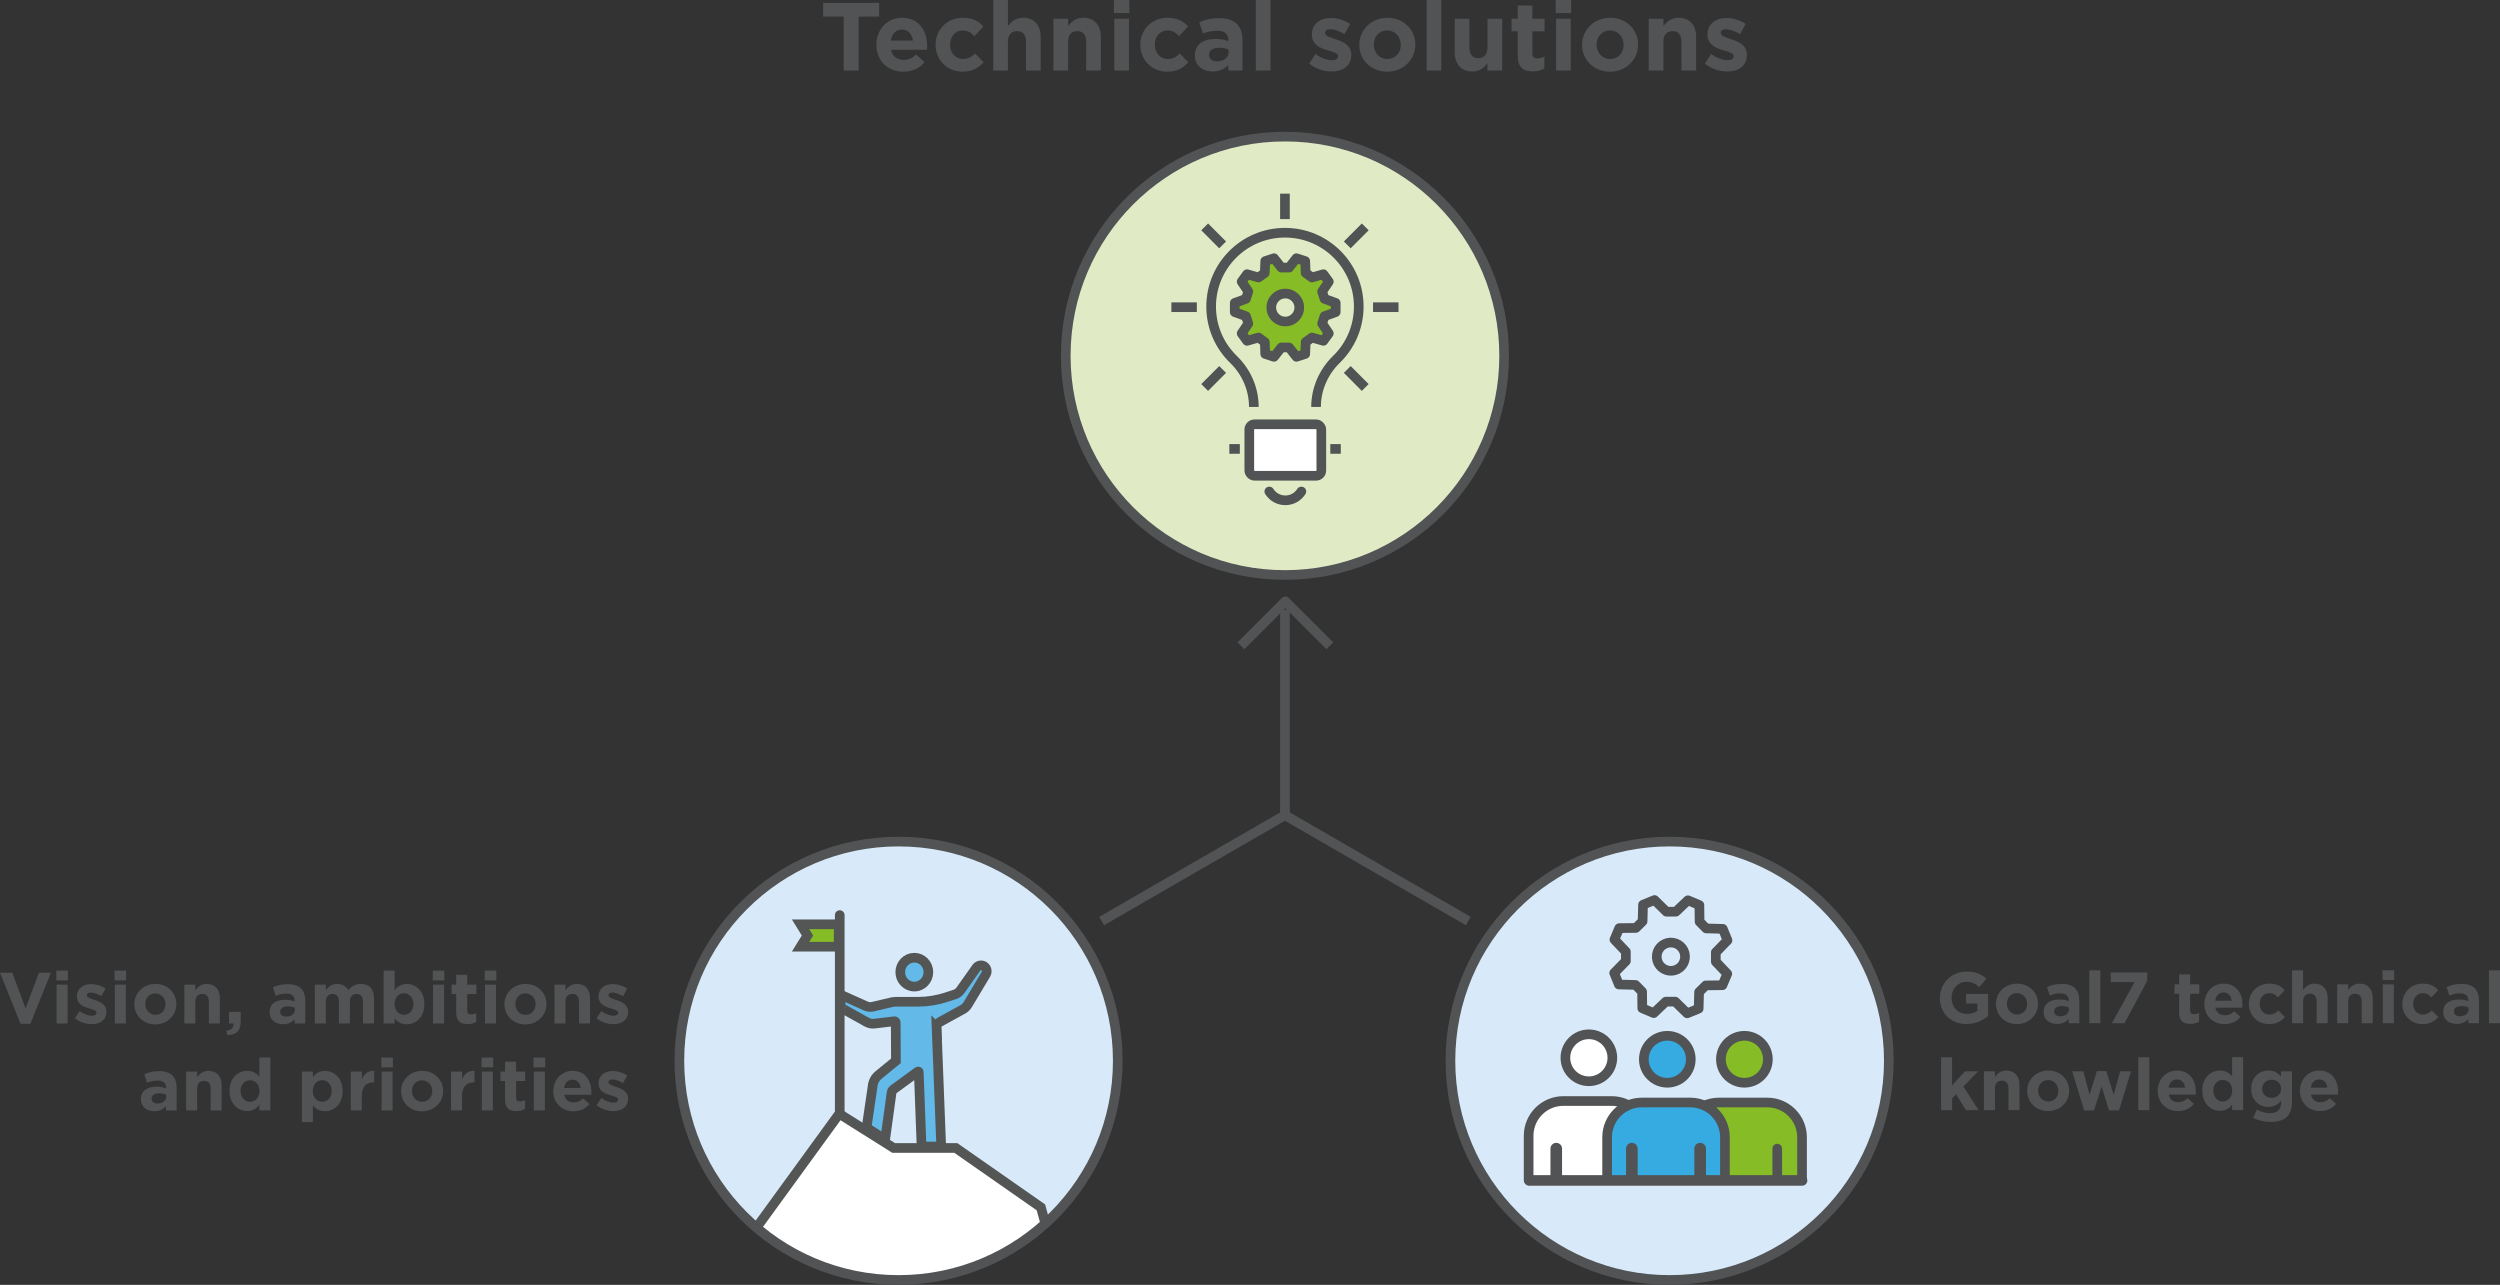 <?xml version="1.0" encoding="UTF-8"?>
<svg xmlns="http://www.w3.org/2000/svg" xmlns:xlink="http://www.w3.org/1999/xlink" id="Layer_2" viewBox="0 0 517.57 266">
  <rect x="0" y="0" width="517.57" height="266" fill="#333333" stroke="none"/>
  <defs>
    <style>.cls-1,.cls-2,.cls-3,.cls-4,.cls-5,.cls-6,.cls-7{fill:none;}.cls-8,.cls-9,.cls-2,.cls-10,.cls-3,.cls-4,.cls-5,.cls-11,.cls-12,.cls-13,.cls-14,.cls-7{stroke-miterlimit:10;}.cls-8,.cls-9,.cls-2,.cls-10,.cls-3,.cls-4,.cls-11,.cls-12,.cls-13,.cls-14,.cls-6,.cls-15{stroke:#515354;}.cls-8,.cls-9,.cls-2,.cls-10,.cls-4,.cls-5,.cls-12,.cls-13,.cls-14,.cls-6,.cls-15,.cls-7{stroke-width:2px;}.cls-8,.cls-9,.cls-10,.cls-3,.cls-4,.cls-5,.cls-11{stroke-linecap:round;}.cls-8,.cls-16,.cls-15{fill:#86bc25;}.cls-9,.cls-11,.cls-17,.cls-12{fill:#fff;}.cls-10{fill:#35abe2;}.cls-3{stroke-width:2.2px;}.cls-5,.cls-7{stroke:#545656;}.cls-11{stroke-width:2.4px;}.cls-18{fill:#515354;}.cls-13,.cls-19{fill:#d8eafa;}.cls-14{fill:#e0ebc6;}.cls-6,.cls-15{stroke-linejoin:round;}.cls-20{clip-path:url(#clippath);}.cls-21{fill:#63b9e8;}</style>
    <clipPath id="clippath">
      <circle class="cls-1" cx="186.03" cy="219.61" r="45.38"></circle>
    </clipPath>
  </defs>
  <g id="Layer_1-2">
    <circle class="cls-19" cx="186.03" cy="219.61" r="45.38"></circle>
    <circle class="cls-14" cx="266.02" cy="73.66" r="45.38"></circle>
    <circle class="cls-13" cx="345.66" cy="219.61" r="45.38"></circle>
    <line class="cls-2" x1="266.02" y1="126.25" x2="266.02" y2="168.77"></line>
    <line class="cls-2" x1="303.97" y1="190.68" x2="266.02" y2="168.77"></line>
    <line class="cls-2" x1="228.07" y1="190.68" x2="266.02" y2="168.77"></line>
    <path class="cls-18" d="M401.62,206.61v-.03c0-2.98,2.33-5.43,5.5-5.43,1.89,0,3.03.51,4.12,1.44l-1.46,1.75c-.81-.67-1.53-1.07-2.75-1.07-1.68,0-3.01,1.49-3.01,3.27v.03c0,1.92,1.32,3.33,3.18,3.33.84,0,1.59-.21,2.17-.63v-1.5h-2.33v-2h4.56v4.56c-1.08.92-2.56,1.67-4.48,1.67-3.27,0-5.52-2.29-5.52-5.4Z"></path>
    <path class="cls-18" d="M413.22,207.85v-.03c0-2.31,1.86-4.18,4.37-4.18s4.33,1.84,4.33,4.16v.03c0,2.31-1.86,4.19-4.36,4.19s-4.33-1.85-4.33-4.16ZM419.67,207.85v-.03c0-1.18-.85-2.22-2.11-2.22s-2.08,1-2.08,2.19v.03c0,1.19.86,2.22,2.12,2.22s2.08-1,2.08-2.19Z"></path>
    <path class="cls-18" d="M423.09,209.52v-.03c0-1.75,1.33-2.56,3.24-2.56.81,0,1.4.13,1.96.33v-.14c0-.94-.58-1.47-1.72-1.47-.87,0-1.48.17-2.22.44l-.57-1.74c.88-.39,1.75-.65,3.12-.65,1.25,0,2.14.33,2.71.9.6.6.87,1.49.87,2.56v4.67h-2.2v-.87c-.56.62-1.32,1.02-2.43,1.02-1.51,0-2.76-.87-2.76-2.46ZM428.32,208.99v-.4c-.39-.18-.9-.3-1.46-.3-.98,0-1.58.39-1.58,1.11v.03c0,.61.51.97,1.25.97,1.06,0,1.79-.58,1.79-1.41Z"></path>
    <path class="cls-18" d="M432.55,200.88h2.28v10.95h-2.28v-10.95Z"></path>
    <path class="cls-18" d="M441.91,203.32h-4.93v-1.99h7.56v1.74l-4.71,8.76h-2.61l4.69-8.5Z"></path>
    <path class="cls-18" d="M451.14,209.55v-3.81h-.96v-1.95h.96v-2.06h2.28v2.06h1.89v1.95h-1.89v3.44c0,.52.22.78.73.78.42,0,.79-.1,1.12-.28v1.83c-.48.29-1.03.46-1.8.46-1.4,0-2.34-.55-2.34-2.41Z"></path>
    <path class="cls-18" d="M456.37,207.85v-.03c0-2.29,1.63-4.18,3.97-4.18,2.69,0,3.92,2.08,3.92,4.37,0,.18-.01.39-.03.6h-5.59c.22,1.04.94,1.58,1.96,1.58.76,0,1.32-.24,1.95-.83l1.3,1.16c-.75.93-1.83,1.5-3.29,1.5-2.41,0-4.2-1.7-4.2-4.16ZM462.04,207.18c-.13-1.02-.73-1.71-1.7-1.71s-1.56.67-1.74,1.71h3.44Z"></path>
    <path class="cls-18" d="M465.57,207.85v-.03c0-2.29,1.75-4.18,4.21-4.18,1.51,0,2.46.51,3.21,1.35l-1.39,1.5c-.51-.54-1.02-.88-1.83-.88-1.14,0-1.95,1-1.95,2.19v.03c0,1.23.79,2.22,2.04,2.22.77,0,1.29-.33,1.85-.85l1.33,1.35c-.78.86-1.68,1.47-3.28,1.47-2.42,0-4.18-1.86-4.18-4.16Z"></path>
    <path class="cls-18" d="M474.52,200.88h2.28v4.05c.53-.67,1.2-1.29,2.36-1.29,1.72,0,2.73,1.14,2.73,2.99v5.2h-2.28v-4.48c0-1.08-.51-1.63-1.38-1.63s-1.42.55-1.42,1.63v4.48h-2.28v-10.95Z"></path>
    <path class="cls-18" d="M483.86,203.79h2.28v1.14c.52-.67,1.2-1.29,2.35-1.29,1.73,0,2.73,1.14,2.73,2.99v5.2h-2.28v-4.48c0-1.08-.51-1.63-1.38-1.63s-1.42.55-1.42,1.63v4.48h-2.28v-8.04Z"></path>
    <path class="cls-18" d="M493.25,200.88h2.4v2.02h-2.4v-2.02ZM493.31,203.79h2.28v8.04h-2.28v-8.04Z"></path>
    <path class="cls-18" d="M497.35,207.85v-.03c0-2.29,1.76-4.18,4.21-4.18,1.52,0,2.46.51,3.21,1.35l-1.4,1.5c-.51-.54-1.02-.88-1.83-.88-1.14,0-1.95,1-1.95,2.19v.03c0,1.23.79,2.22,2.04,2.22.76,0,1.29-.33,1.84-.85l1.34,1.35c-.78.86-1.68,1.47-3.29,1.47-2.42,0-4.19-1.86-4.19-4.16Z"></path>
    <path class="cls-18" d="M505.82,209.52v-.03c0-1.75,1.33-2.56,3.24-2.56.81,0,1.4.13,1.96.33v-.14c0-.94-.58-1.47-1.72-1.47-.87,0-1.48.17-2.22.44l-.57-1.74c.88-.39,1.75-.65,3.12-.65,1.25,0,2.14.33,2.71.9.6.6.87,1.49.87,2.56v4.67h-2.2v-.87c-.56.62-1.32,1.02-2.43,1.02-1.51,0-2.76-.87-2.76-2.46ZM511.06,208.99v-.4c-.39-.18-.9-.3-1.46-.3-.98,0-1.58.39-1.58,1.11v.03c0,.61.51.97,1.25.97,1.06,0,1.79-.58,1.79-1.41Z"></path>
    <path class="cls-18" d="M515.29,200.88h2.28v10.95h-2.28v-10.95Z"></path>
    <path class="cls-18" d="M401.85,218.88h2.28v5.83l2.67-2.92h2.73l-3.06,3.16,3.17,4.88h-2.64l-2.05-3.3-.81.86v2.44h-2.28v-10.95Z"></path>
    <path class="cls-18" d="M410.73,221.79h2.28v1.14c.52-.67,1.2-1.29,2.35-1.29,1.73,0,2.73,1.14,2.73,2.99v5.2h-2.28v-4.48c0-1.08-.51-1.63-1.38-1.63s-1.42.55-1.42,1.63v4.48h-2.28v-8.04Z"></path>
    <path class="cls-18" d="M419.68,225.85v-.03c0-2.31,1.86-4.18,4.37-4.18s4.33,1.84,4.33,4.16v.03c0,2.31-1.86,4.19-4.36,4.19s-4.33-1.85-4.33-4.16ZM426.13,225.85v-.03c0-1.18-.85-2.22-2.11-2.22s-2.08,1-2.08,2.19v.03c0,1.19.86,2.22,2.12,2.22s2.08-1,2.08-2.19Z"></path>
    <path class="cls-18" d="M429,221.79h2.31l1.29,4.87,1.51-4.9h1.96l1.53,4.92,1.32-4.89h2.27l-2.5,8.1h-2.06l-1.54-4.94-1.57,4.94h-2.04l-2.48-8.1Z"></path>
    <path class="cls-18" d="M442.68,218.88h2.28v10.95h-2.28v-10.95Z"></path>
    <path class="cls-18" d="M446.71,225.85v-.03c0-2.29,1.64-4.18,3.98-4.18,2.68,0,3.92,2.08,3.92,4.37,0,.18-.02.39-.03.6h-5.59c.22,1.04.95,1.58,1.96,1.58.77,0,1.32-.24,1.95-.83l1.31,1.16c-.75.93-1.83,1.5-3.29,1.5-2.42,0-4.2-1.7-4.2-4.16ZM452.38,225.18c-.13-1.02-.73-1.71-1.69-1.71s-1.56.67-1.74,1.71h3.43Z"></path>
    <path class="cls-18" d="M455.94,225.82v-.03c0-2.69,1.75-4.16,3.66-4.16,1.21,0,1.96.55,2.51,1.2v-3.96h2.28v10.95h-2.28v-1.15c-.56.75-1.32,1.3-2.51,1.3-1.88,0-3.66-1.47-3.66-4.16ZM462.13,225.82v-.03c0-1.33-.88-2.22-1.95-2.22s-1.96.87-1.96,2.22v.03c0,1.33.9,2.22,1.96,2.22s1.95-.88,1.95-2.22Z"></path>
    <path class="cls-18" d="M466.47,231.42l.78-1.71c.83.47,1.65.74,2.71.74,1.56,0,2.29-.75,2.29-2.19v-.39c-.67.81-1.41,1.3-2.62,1.3-1.88,0-3.57-1.36-3.57-3.75v-.03c0-2.4,1.72-3.75,3.57-3.75,1.25,0,1.98.53,2.6,1.2v-1.05h2.28v6.22c0,1.44-.34,2.49-1.02,3.17-.75.75-1.91,1.08-3.46,1.08-1.3,0-2.54-.3-3.55-.84ZM472.25,225.42v-.03c0-1.09-.86-1.86-1.96-1.86s-1.95.77-1.95,1.86v.03c0,1.11.84,1.86,1.95,1.86s1.96-.76,1.96-1.86Z"></path>
    <path class="cls-18" d="M476.16,225.85v-.03c0-2.29,1.63-4.18,3.97-4.18,2.69,0,3.92,2.08,3.92,4.37,0,.18-.01.39-.03.6h-5.59c.22,1.04.94,1.58,1.96,1.58.76,0,1.32-.24,1.95-.83l1.3,1.16c-.75.93-1.83,1.5-3.29,1.5-2.41,0-4.2-1.7-4.2-4.16ZM481.83,225.18c-.13-1.02-.73-1.71-1.7-1.71s-1.56.67-1.74,1.71h3.44Z"></path>
    <path class="cls-18" d="M174.67,3.44h-4.26V.6h11.6v2.84h-4.26v11.16h-3.08V3.44Z"></path>
    <path class="cls-18" d="M181.43,9.3v-.04c0-3.06,2.18-5.58,5.3-5.58,3.58,0,5.22,2.78,5.22,5.82,0,.24-.02.52-.04.8h-7.46c.3,1.38,1.26,2.1,2.62,2.1,1.02,0,1.76-.32,2.6-1.1l1.74,1.54c-1,1.24-2.44,2-4.38,2-3.22,0-5.6-2.26-5.6-5.54ZM189,8.4c-.18-1.36-.98-2.28-2.26-2.28s-2.08.9-2.32,2.28h4.58Z"></path>
    <path class="cls-18" d="M193.69,9.3v-.04c0-3.06,2.34-5.58,5.62-5.58,2.02,0,3.28.68,4.28,1.8l-1.86,2c-.68-.72-1.36-1.18-2.44-1.18-1.52,0-2.6,1.34-2.6,2.92v.04c0,1.64,1.06,2.96,2.72,2.96,1.02,0,1.72-.44,2.46-1.14l1.78,1.8c-1.04,1.14-2.24,1.96-4.38,1.96-3.22,0-5.58-2.48-5.58-5.54Z"></path>
    <path class="cls-18" d="M205.63,0h3.04v5.4c.7-.9,1.6-1.72,3.14-1.72,2.3,0,3.64,1.52,3.64,3.98v6.94h-3.04v-5.98c0-1.44-.68-2.18-1.84-2.18s-1.9.74-1.9,2.18v5.98h-3.04V0Z"></path>
    <path class="cls-18" d="M218.09,3.88h3.04v1.52c.7-.9,1.6-1.72,3.14-1.72,2.3,0,3.64,1.52,3.64,3.98v6.94h-3.04v-5.98c0-1.44-.68-2.18-1.84-2.18s-1.9.74-1.9,2.18v5.98h-3.04V3.88Z"></path>
    <path class="cls-18" d="M230.61,0h3.2v2.7h-3.2V0ZM230.69,3.88h3.04v10.72h-3.04V3.88Z"></path>
    <path class="cls-18" d="M236.07,9.3v-.04c0-3.06,2.34-5.58,5.62-5.58,2.02,0,3.28.68,4.28,1.8l-1.86,2c-.68-.72-1.36-1.18-2.44-1.18-1.52,0-2.6,1.34-2.6,2.92v.04c0,1.64,1.06,2.96,2.72,2.96,1.02,0,1.72-.44,2.46-1.14l1.78,1.8c-1.04,1.14-2.24,1.96-4.38,1.96-3.22,0-5.58-2.48-5.58-5.54Z"></path>
    <path class="cls-18" d="M247.37,11.52v-.04c0-2.34,1.78-3.42,4.32-3.42,1.08,0,1.86.18,2.62.44v-.18c0-1.26-.78-1.96-2.3-1.96-1.16,0-1.98.22-2.96.58l-.76-2.32c1.18-.52,2.34-.86,4.16-.86,1.66,0,2.86.44,3.62,1.2.8.8,1.16,1.98,1.16,3.42v6.22h-2.94v-1.16c-.74.82-1.76,1.36-3.24,1.36-2.02,0-3.68-1.16-3.68-3.28ZM254.35,10.82v-.54c-.52-.24-1.2-.4-1.94-.4-1.3,0-2.1.52-2.1,1.48v.04c0,.82.68,1.3,1.66,1.3,1.42,0,2.38-.78,2.38-1.88Z"></path>
    <path class="cls-18" d="M259.99,0h3.04v14.6h-3.04V0Z"></path>
    <path class="cls-18" d="M271.05,13.18l1.3-2c1.16.84,2.38,1.28,3.38,1.28.88,0,1.28-.32,1.28-.8v-.04c0-.66-1.04-.88-2.22-1.24-1.5-.44-3.2-1.14-3.2-3.22v-.04c0-2.18,1.76-3.4,3.92-3.4,1.36,0,2.84.46,4,1.24l-1.16,2.1c-1.06-.62-2.12-1-2.9-1s-1.12.32-1.12.74v.04c0,.6,1.02.88,2.18,1.28,1.5.5,3.24,1.22,3.24,3.18v.04c0,2.38-1.78,3.46-4.1,3.46-1.5,0-3.18-.5-4.6-1.62Z"></path>
    <path class="cls-18" d="M281.41,9.3v-.04c0-3.08,2.48-5.58,5.82-5.58s5.78,2.46,5.78,5.54v.04c0,3.08-2.48,5.58-5.82,5.58s-5.78-2.46-5.78-5.54ZM290.01,9.3v-.04c0-1.58-1.14-2.96-2.82-2.96s-2.78,1.34-2.78,2.92v.04c0,1.58,1.14,2.96,2.82,2.96s2.78-1.34,2.78-2.92Z"></path>
    <path class="cls-18" d="M295.35,0h3.04v14.6h-3.04V0Z"></path>
    <path class="cls-18" d="M301.17,10.82V3.88h3.04v5.98c0,1.44.68,2.18,1.84,2.18s1.9-.74,1.9-2.18V3.88h3.04v10.72h-3.04v-1.52c-.7.9-1.6,1.72-3.14,1.72-2.3,0-3.64-1.52-3.64-3.98Z"></path>
    <path class="cls-18" d="M314.21,11.56v-5.08h-1.28v-2.6h1.28V1.14h3.04v2.74h2.52v2.6h-2.52v4.58c0,.7.3,1.04.98,1.04.56,0,1.06-.14,1.5-.38v2.44c-.64.38-1.38.62-2.4.62-1.86,0-3.12-.74-3.12-3.22Z"></path>
    <path class="cls-18" d="M322.07,0h3.2v2.7h-3.2V0ZM322.15,3.88h3.04v10.72h-3.04V3.88Z"></path>
    <path class="cls-18" d="M327.53,9.3v-.04c0-3.08,2.48-5.58,5.82-5.58s5.78,2.46,5.78,5.54v.04c0,3.08-2.48,5.58-5.82,5.58s-5.78-2.46-5.78-5.54ZM336.13,9.3v-.04c0-1.58-1.14-2.96-2.82-2.96s-2.78,1.34-2.78,2.92v.04c0,1.58,1.14,2.96,2.82,2.96s2.78-1.34,2.78-2.92Z"></path>
    <path class="cls-18" d="M341.33,3.88h3.04v1.52c.7-.9,1.6-1.72,3.14-1.72,2.3,0,3.64,1.52,3.64,3.98v6.94h-3.04v-5.98c0-1.44-.68-2.18-1.84-2.18s-1.9.74-1.9,2.18v5.98h-3.04V3.88Z"></path>
    <path class="cls-18" d="M352.95,13.18l1.3-2c1.16.84,2.38,1.28,3.38,1.28.88,0,1.28-.32,1.28-.8v-.04c0-.66-1.04-.88-2.22-1.24-1.5-.44-3.2-1.14-3.2-3.22v-.04c0-2.18,1.76-3.4,3.92-3.4,1.36,0,2.84.46,4,1.24l-1.16,2.1c-1.06-.62-2.12-1-2.9-1s-1.12.32-1.12.74v.04c0,.6,1.02.88,2.18,1.28,1.5.5,3.24,1.22,3.24,3.18v.04c0,2.38-1.78,3.46-4.1,3.46-1.5,0-3.18-.5-4.6-1.62Z"></path>
    <path class="cls-18" d="M0,201.39h2.55l2.75,7.39,2.75-7.39h2.49l-4.25,10.57h-2.04l-4.25-10.57Z"></path>
    <path class="cls-18" d="M11.66,200.94h2.4v2.03h-2.4v-2.03ZM11.72,203.85h2.28v8.04h-2.28v-8.04Z"></path>
    <path class="cls-18" d="M15.51,210.82l.97-1.5c.87.63,1.79.96,2.54.96.66,0,.96-.24.96-.6v-.03c0-.49-.78-.66-1.66-.93-1.12-.33-2.4-.86-2.4-2.41v-.03c0-1.63,1.32-2.55,2.94-2.55,1.02,0,2.13.34,3,.93l-.87,1.57c-.79-.46-1.59-.75-2.18-.75-.55,0-.84.24-.84.56v.03c0,.45.77.66,1.63.96,1.12.38,2.43.92,2.43,2.38v.03c0,1.78-1.33,2.59-3.07,2.59-1.12,0-2.38-.38-3.45-1.21Z"></path>
    <path class="cls-18" d="M23.71,200.94h2.4v2.03h-2.4v-2.03ZM23.77,203.85h2.28v8.04h-2.28v-8.04Z"></path>
    <path class="cls-18" d="M27.81,207.91v-.03c0-2.31,1.86-4.18,4.37-4.18s4.33,1.84,4.33,4.16v.03c0,2.31-1.86,4.19-4.36,4.19s-4.33-1.85-4.33-4.16ZM34.26,207.91v-.03c0-1.19-.85-2.22-2.11-2.22s-2.08,1-2.08,2.19v.03c0,1.19.86,2.22,2.12,2.22s2.08-1,2.08-2.19Z"></path>
    <path class="cls-18" d="M38.16,203.85h2.28v1.14c.52-.68,1.2-1.29,2.35-1.29,1.73,0,2.73,1.14,2.73,2.99v5.2h-2.28v-4.49c0-1.08-.51-1.63-1.38-1.63s-1.42.55-1.42,1.63v4.49h-2.28v-8.04Z"></path>
    <path class="cls-18" d="M46.87,213.37c1.04-.11,1.54-.63,1.47-1.49h-.93v-2.4h2.43v2.02c0,1.98-.99,2.77-2.78,2.8l-.2-.94Z"></path>
    <path class="cls-18" d="M55.81,209.58v-.03c0-1.75,1.33-2.57,3.24-2.57.81,0,1.4.13,1.96.33v-.13c0-.95-.58-1.47-1.72-1.47-.87,0-1.48.17-2.22.43l-.57-1.74c.88-.39,1.75-.64,3.12-.64,1.25,0,2.14.33,2.71.9.6.6.87,1.48.87,2.56v4.67h-2.2v-.87c-.56.62-1.32,1.02-2.43,1.02-1.51,0-2.76-.87-2.76-2.46ZM61.05,209.05v-.4c-.39-.18-.9-.3-1.46-.3-.98,0-1.58.39-1.58,1.11v.03c0,.61.51.97,1.25.97,1.06,0,1.79-.58,1.79-1.41Z"></path>
    <path class="cls-18" d="M65.17,203.85h2.28v1.14c.53-.68,1.21-1.29,2.37-1.29,1.05,0,1.84.46,2.26,1.27.71-.82,1.54-1.27,2.64-1.27,1.69,0,2.71,1.02,2.71,2.95v5.24h-2.28v-4.49c0-1.08-.48-1.63-1.33-1.63s-1.38.55-1.38,1.63v4.49h-2.28v-4.49c0-1.08-.48-1.63-1.33-1.63s-1.38.55-1.38,1.63v4.49h-2.28v-8.04Z"></path>
    <path class="cls-18" d="M81.7,210.84v1.05h-2.28v-10.95h2.28v4.07c.55-.75,1.32-1.3,2.5-1.3,1.88,0,3.66,1.47,3.66,4.16v.03c0,2.69-1.75,4.15-3.66,4.15-1.21,0-1.96-.55-2.5-1.2ZM85.59,207.88v-.03c0-1.34-.9-2.22-1.96-2.22s-1.95.88-1.95,2.22v.03c0,1.33.88,2.22,1.95,2.22s1.96-.87,1.96-2.22Z"></path>
    <path class="cls-18" d="M89.59,200.94h2.4v2.03h-2.4v-2.03ZM89.65,203.85h2.28v8.04h-2.28v-8.04Z"></path>
    <path class="cls-18" d="M94.45,209.61v-3.81h-.96v-1.95h.96v-2.05h2.28v2.05h1.89v1.95h-1.89v3.43c0,.53.23.78.74.78.42,0,.79-.1,1.12-.28v1.83c-.48.29-1.03.46-1.8.46-1.39,0-2.34-.55-2.34-2.42Z"></path>
    <path class="cls-18" d="M100.35,200.94h2.4v2.03h-2.4v-2.03ZM100.41,203.85h2.28v8.04h-2.28v-8.04Z"></path>
    <path class="cls-18" d="M104.44,207.91v-.03c0-2.31,1.86-4.18,4.36-4.18s4.33,1.84,4.33,4.16v.03c0,2.31-1.86,4.19-4.37,4.19s-4.33-1.85-4.33-4.16ZM110.89,207.91v-.03c0-1.19-.86-2.22-2.12-2.22s-2.08,1-2.08,2.19v.03c0,1.19.85,2.22,2.11,2.22s2.08-1,2.08-2.19Z"></path>
    <path class="cls-18" d="M114.79,203.85h2.28v1.14c.53-.68,1.2-1.29,2.36-1.29,1.72,0,2.73,1.14,2.73,2.99v5.2h-2.28v-4.49c0-1.08-.51-1.63-1.38-1.63s-1.43.55-1.43,1.63v4.49h-2.28v-8.04Z"></path>
    <path class="cls-18" d="M123.51,210.82l.97-1.5c.87.63,1.79.96,2.54.96.66,0,.96-.24.96-.6v-.03c0-.49-.78-.66-1.67-.93-1.12-.33-2.4-.86-2.4-2.41v-.03c0-1.63,1.32-2.55,2.94-2.55,1.02,0,2.13.34,3,.93l-.87,1.57c-.79-.46-1.59-.75-2.17-.75s-.84.24-.84.56v.03c0,.45.76.66,1.63.96,1.12.38,2.43.92,2.43,2.38v.03c0,1.78-1.33,2.59-3.08,2.59-1.12,0-2.38-.38-3.45-1.21Z"></path>
    <path class="cls-18" d="M29.17,227.58v-.03c0-1.75,1.33-2.57,3.24-2.57.81,0,1.39.13,1.96.33v-.13c0-.95-.59-1.47-1.72-1.47-.87,0-1.49.17-2.22.43l-.57-1.74c.88-.39,1.76-.64,3.12-.64,1.25,0,2.15.33,2.72.9.6.6.87,1.48.87,2.56v4.67h-2.21v-.87c-.55.62-1.32,1.02-2.43,1.02-1.51,0-2.76-.87-2.76-2.46ZM34.41,227.05v-.4c-.39-.18-.9-.3-1.46-.3-.97,0-1.57.39-1.57,1.11v.03c0,.61.51.97,1.24.97,1.07,0,1.79-.58,1.79-1.41Z"></path>
    <path class="cls-18" d="M38.53,221.85h2.28v1.14c.52-.68,1.2-1.29,2.35-1.29,1.73,0,2.73,1.14,2.73,2.99v5.2h-2.28v-4.49c0-1.08-.51-1.63-1.38-1.63s-1.42.55-1.42,1.63v4.49h-2.28v-8.04Z"></path>
    <path class="cls-18" d="M47.52,225.88v-.03c0-2.69,1.75-4.16,3.66-4.16,1.21,0,1.96.55,2.51,1.2v-3.96h2.28v10.95h-2.28v-1.16c-.56.75-1.32,1.3-2.51,1.3-1.88,0-3.66-1.47-3.66-4.15ZM53.71,225.88v-.03c0-1.34-.88-2.22-1.95-2.22s-1.96.87-1.96,2.22v.03c0,1.33.9,2.22,1.96,2.22s1.95-.88,1.95-2.22Z"></path>
    <path class="cls-18" d="M62.5,221.85h2.28v1.16c.55-.75,1.32-1.3,2.5-1.3,1.88,0,3.66,1.47,3.66,4.16v.03c0,2.69-1.75,4.15-3.66,4.15-1.21,0-1.96-.55-2.5-1.2v3.45h-2.28v-10.44ZM68.67,225.88v-.03c0-1.34-.9-2.22-1.96-2.22s-1.95.88-1.95,2.22v.03c0,1.33.88,2.22,1.95,2.22s1.96-.87,1.96-2.22Z"></path>
    <path class="cls-18" d="M72.63,221.85h2.28v1.62c.46-1.11,1.21-1.83,2.56-1.77v2.38h-.12c-1.52,0-2.45.92-2.45,2.83v2.97h-2.28v-8.04Z"></path>
    <path class="cls-18" d="M78.94,218.94h2.4v2.03h-2.4v-2.03ZM79,221.85h2.28v8.04h-2.28v-8.04Z"></path>
    <path class="cls-18" d="M83.04,225.91v-.03c0-2.31,1.86-4.18,4.36-4.18s4.34,1.84,4.34,4.16v.03c0,2.31-1.86,4.19-4.37,4.19s-4.33-1.85-4.33-4.16ZM89.49,225.91v-.03c0-1.19-.86-2.22-2.12-2.22s-2.08,1-2.08,2.19v.03c0,1.19.85,2.22,2.11,2.22s2.09-1,2.09-2.19Z"></path>
    <path class="cls-18" d="M93.39,221.85h2.28v1.62c.46-1.11,1.21-1.83,2.56-1.77v2.38h-.12c-1.52,0-2.45.92-2.45,2.83v2.97h-2.28v-8.04Z"></path>
    <path class="cls-18" d="M99.7,218.94h2.4v2.03h-2.4v-2.03ZM99.76,221.85h2.28v8.04h-2.28v-8.04Z"></path>
    <path class="cls-18" d="M104.56,227.61v-3.81h-.96v-1.95h.96v-2.05h2.28v2.05h1.89v1.95h-1.89v3.43c0,.53.23.78.74.78.42,0,.79-.1,1.12-.28v1.83c-.48.29-1.04.46-1.8.46-1.39,0-2.34-.55-2.34-2.42Z"></path>
    <path class="cls-18" d="M110.46,218.94h2.4v2.03h-2.4v-2.03ZM110.52,221.85h2.28v8.04h-2.28v-8.04Z"></path>
    <path class="cls-18" d="M114.55,225.91v-.03c0-2.29,1.63-4.18,3.97-4.18,2.69,0,3.92,2.08,3.92,4.36,0,.18-.01.39-.03.6h-5.59c.22,1.04.94,1.58,1.96,1.58.76,0,1.32-.24,1.95-.83l1.3,1.16c-.75.93-1.83,1.5-3.29,1.5-2.41,0-4.2-1.7-4.2-4.16ZM120.22,225.24c-.13-1.02-.73-1.71-1.7-1.71s-1.56.68-1.74,1.71h3.44Z"></path>
    <path class="cls-18" d="M123.51,228.82l.97-1.5c.87.63,1.79.96,2.54.96.66,0,.96-.24.96-.6v-.03c0-.49-.78-.66-1.67-.93-1.12-.33-2.4-.86-2.4-2.41v-.03c0-1.63,1.32-2.55,2.94-2.55,1.02,0,2.13.34,3,.93l-.87,1.57c-.79-.46-1.59-.75-2.17-.75s-.84.24-.84.56v.03c0,.45.76.66,1.63.96,1.12.38,2.43.92,2.43,2.38v.03c0,1.78-1.33,2.59-3.08,2.59-1.12,0-2.38-.38-3.45-1.21Z"></path>
    <path class="cls-15" d="M276.53,64.62v-1.91l-2.32-.84-.49-1.52,1.38-2.04-1.12-1.54-2.37.68-1.3-.94-.09-2.46-1.82-.59-1.52,1.94h-1.6l-1.52-1.94-1.82.59-.09,2.46-1.3.94-2.37-.68-1.12,1.54,1.38,2.04-.49,1.52-2.32.84v1.91l2.32.84.49,1.52-1.38,2.04,1.12,1.54,2.37-.68,1.3.94.09,2.46,1.82.59,1.52-1.94h1.6l1.52,1.94,1.82-.59.09-2.46,1.3-.94,2.37.68,1.12-1.54-1.38-2.04.49-1.52,2.32-.84ZM266.09,66.57c-1.6,0-2.9-1.3-2.9-2.9s1.3-2.9,2.9-2.9,2.9,1.3,2.9,2.9-1.3,2.9-2.9,2.9Z"></path>
    <path class="cls-2" d="M272.46,84.25c0-3.72,1.55-7.25,4.21-9.84,2.85-2.77,4.63-6.65,4.63-10.95h0c0-8.44-6.84-15.28-15.28-15.28h0c-8.44,0-15.28,6.84-15.28,15.28h0c0,4.3,1.77,8.18,4.63,10.95,2.67,2.59,4.21,6.12,4.21,9.84"></path>
    <rect class="cls-12" x="258.64" y="87.84" width="14.91" height="10.66" rx="1.08" ry="1.08"></rect>
    <line class="cls-2" x1="256.68" y1="92.94" x2="254.51" y2="92.94"></line>
    <line class="cls-2" x1="277.58" y1="92.94" x2="275.41" y2="92.94"></line>
    <path class="cls-4" d="M269.42,101.75c-.7,1.1-1.92,1.83-3.32,1.83s-2.63-.73-3.32-1.83"></path>
    <line class="cls-2" x1="266.02" y1="45.36" x2="266.02" y2="40.09"></line>
    <line class="cls-2" x1="253.12" y1="50.7" x2="249.4" y2="46.97"></line>
    <line class="cls-2" x1="247.78" y1="63.6" x2="242.51" y2="63.6"></line>
    <line class="cls-2" x1="253.12" y1="76.49" x2="249.4" y2="80.22"></line>
    <line class="cls-2" x1="278.92" y1="76.49" x2="282.64" y2="80.22"></line>
    <line class="cls-2" x1="284.26" y1="63.6" x2="289.53" y2="63.6"></line>
    <line class="cls-2" x1="278.92" y1="50.7" x2="282.64" y2="46.97"></line>
    <g class="cls-20">
      <polygon class="cls-17" points="220.54 268.39 215.5 249.96 197.88 237.66 185.01 237.66 173.75 230.58 146.45 268.13 182.63 268.26 220.54 268.39"></polygon>
      <polygon class="cls-5" points="220.54 268.39 215.5 249.96 197.88 237.66 185.01 237.66 173.75 230.58 146.45 268.13 182.63 268.26 220.54 268.39"></polygon>
      <line class="cls-5" x1="173.85" y1="230.51" x2="173.85" y2="189.45"></line>
      <polygon class="cls-16" points="165.74 195.99 173.63 195.99 173.63 191.36 165.74 191.36 167.17 193.68 165.74 195.99"></polygon>
      <polygon class="cls-7" points="165.74 195.99 173.63 195.99 173.63 191.36 165.74 191.36 167.17 193.68 165.74 195.99"></polygon>
      <path class="cls-21" d="M193.92,212.74c-.02-.48.23-.93.65-1.16l4.58-2.51c.5-.23.92-.61,1.21-1.1.75-1.29,2.89-4.84,3.76-6.28.23-.38.23-.86,0-1.25-.44-.75-1.48-.79-1.98-.09l-3.28,4.64c-.29.42-.71.73-1.2.89l-1.78.58c-1.88.61-3.83.93-5.8.93h-4.66c-.41,0-.74.09-1.2.19l-3.51.83c-.49.12-1.01.07-1.47-.14l-5.23-2.35v2.58c0,.1,3.8,2.21,5.44,3.11.49.27,1.04.37,1.59.31l4.03-.48c.19-.08.39.07.37.28l.04,7.9-3.58,2.93c-.73.59-1.18,1.47-1.25,2.41l-1.25,8.51,3.85,2.43,1.35-9.78c.02-.19.11-.37.25-.49l5.15-3.77c.08-.07.2-.01.21.09l.58,15.41h4.07l-.96-24.64Z"></path>
      <path class="cls-5" d="M193.92,212.74c-.02-.48.23-.93.65-1.16l4.58-2.51c.5-.23.92-.61,1.21-1.1.75-1.29,2.89-4.84,3.76-6.28.23-.38.23-.86,0-1.25-.44-.75-1.48-.79-1.98-.09l-3.28,4.64c-.29.42-.71.73-1.2.89l-1.78.58c-1.88.61-3.83.93-5.8.93h-4.66c-.41,0-.74.09-1.2.19l-3.51.83c-.49.12-1.01.07-1.47-.14l-5.23-2.35v2.58c0,.1,3.8,2.21,5.44,3.11.49.27,1.04.37,1.59.31l4.03-.48c.19-.08.39.07.37.28l.04,7.9-3.58,2.93c-.73.59-1.18,1.47-1.25,2.41l-1.25,8.51,3.85,2.43,1.35-9.78c.02-.19.11-.37.25-.49l5.15-3.77c.08-.07.2-.01.21.09l.58,15.41h4.07l-.96-24.64Z"></path>
      <path class="cls-21" d="M189.29,204.25c-1.61,0-2.91-1.34-2.91-2.99s1.3-2.99,2.91-2.99,2.91,1.34,2.91,2.99-1.3,2.99-2.91,2.99"></path>
      <path class="cls-7" d="M189.29,204.25c-1.61,0-2.91-1.34-2.91-2.99s1.3-2.99,2.91-2.99,2.91,1.34,2.91,2.99-1.3,2.99-2.91,2.99Z"></path>
    </g>
    <circle class="cls-1" cx="186.03" cy="219.61" r="45.38"></circle>
    <path class="cls-6" d="M355.24,197.15l2.4-2.47-.97-2.38-3.44-.09-1.37-1.39-.04-3.44-2.37-1-2.5,2.37h-1.95s-2.47-2.42-2.47-2.42l-2.38.97-.09,3.44-1.39,1.37-3.44.04-1,2.37,2.37,2.5v1.95s-2.42,2.47-2.42,2.47l.97,2.38,3.44.09,1.37,1.39.04,3.44,2.37,1,2.5-2.37h1.95s2.47,2.42,2.47,2.42l2.38-.97.09-3.44,1.39-1.37,3.44-.04,1-2.37-2.37-2.5v-1.95ZM347.21,200.69c-1.45.71-3.21.11-3.92-1.34-.71-1.45-.11-3.21,1.34-3.92s3.21-.11,3.92,1.34c.71,1.45.11,3.21-1.34,3.92Z"></path>
    <path class="cls-8" d="M373.07,244.24v-8.8c0-3.97-3.22-7.19-7.19-7.19h-10.01c-3.97,0-7.19,3.22-7.19,7.19v8.8"></path>
    <circle class="cls-8" cx="361.14" cy="219.3" r="4.86"></circle>
    <line class="cls-8" x1="367.94" y1="243.85" x2="367.94" y2="237.8"></line>
    <path class="cls-9" d="M340.86,244.24v-9.11c0-3.97-3.22-7.19-7.19-7.19h-10.01c-3.97,0-7.19,3.22-7.19,7.19v9.11"></path>
    <circle class="cls-9" cx="328.94" cy="218.99" r="4.86"></circle>
    <path class="cls-10" d="M357.11,244.07v-8.63c0-3.97-3.22-7.19-7.19-7.19h-10.01c-3.97,0-7.19,3.22-7.19,7.19v8.8"></path>
    <circle class="cls-10" cx="345.18" cy="219.3" r="4.86"></circle>
    <line class="cls-11" x1="337.84" y1="243.85" x2="337.84" y2="237.8"></line>
    <line class="cls-11" x1="322.19" y1="243.85" x2="322.19" y2="237.8"></line>
    <line class="cls-11" x1="351.98" y1="243.94" x2="351.98" y2="237.8"></line>
    <line class="cls-3" x1="316.59" y1="244.38" x2="373.07" y2="244.38"></line>
    <polyline class="cls-6" points="256.9 133.7 266.1 124.5 275.31 133.7"></polyline>
    <circle class="cls-2" cx="186.03" cy="219.61" r="45.38"></circle>
  </g>
</svg>
